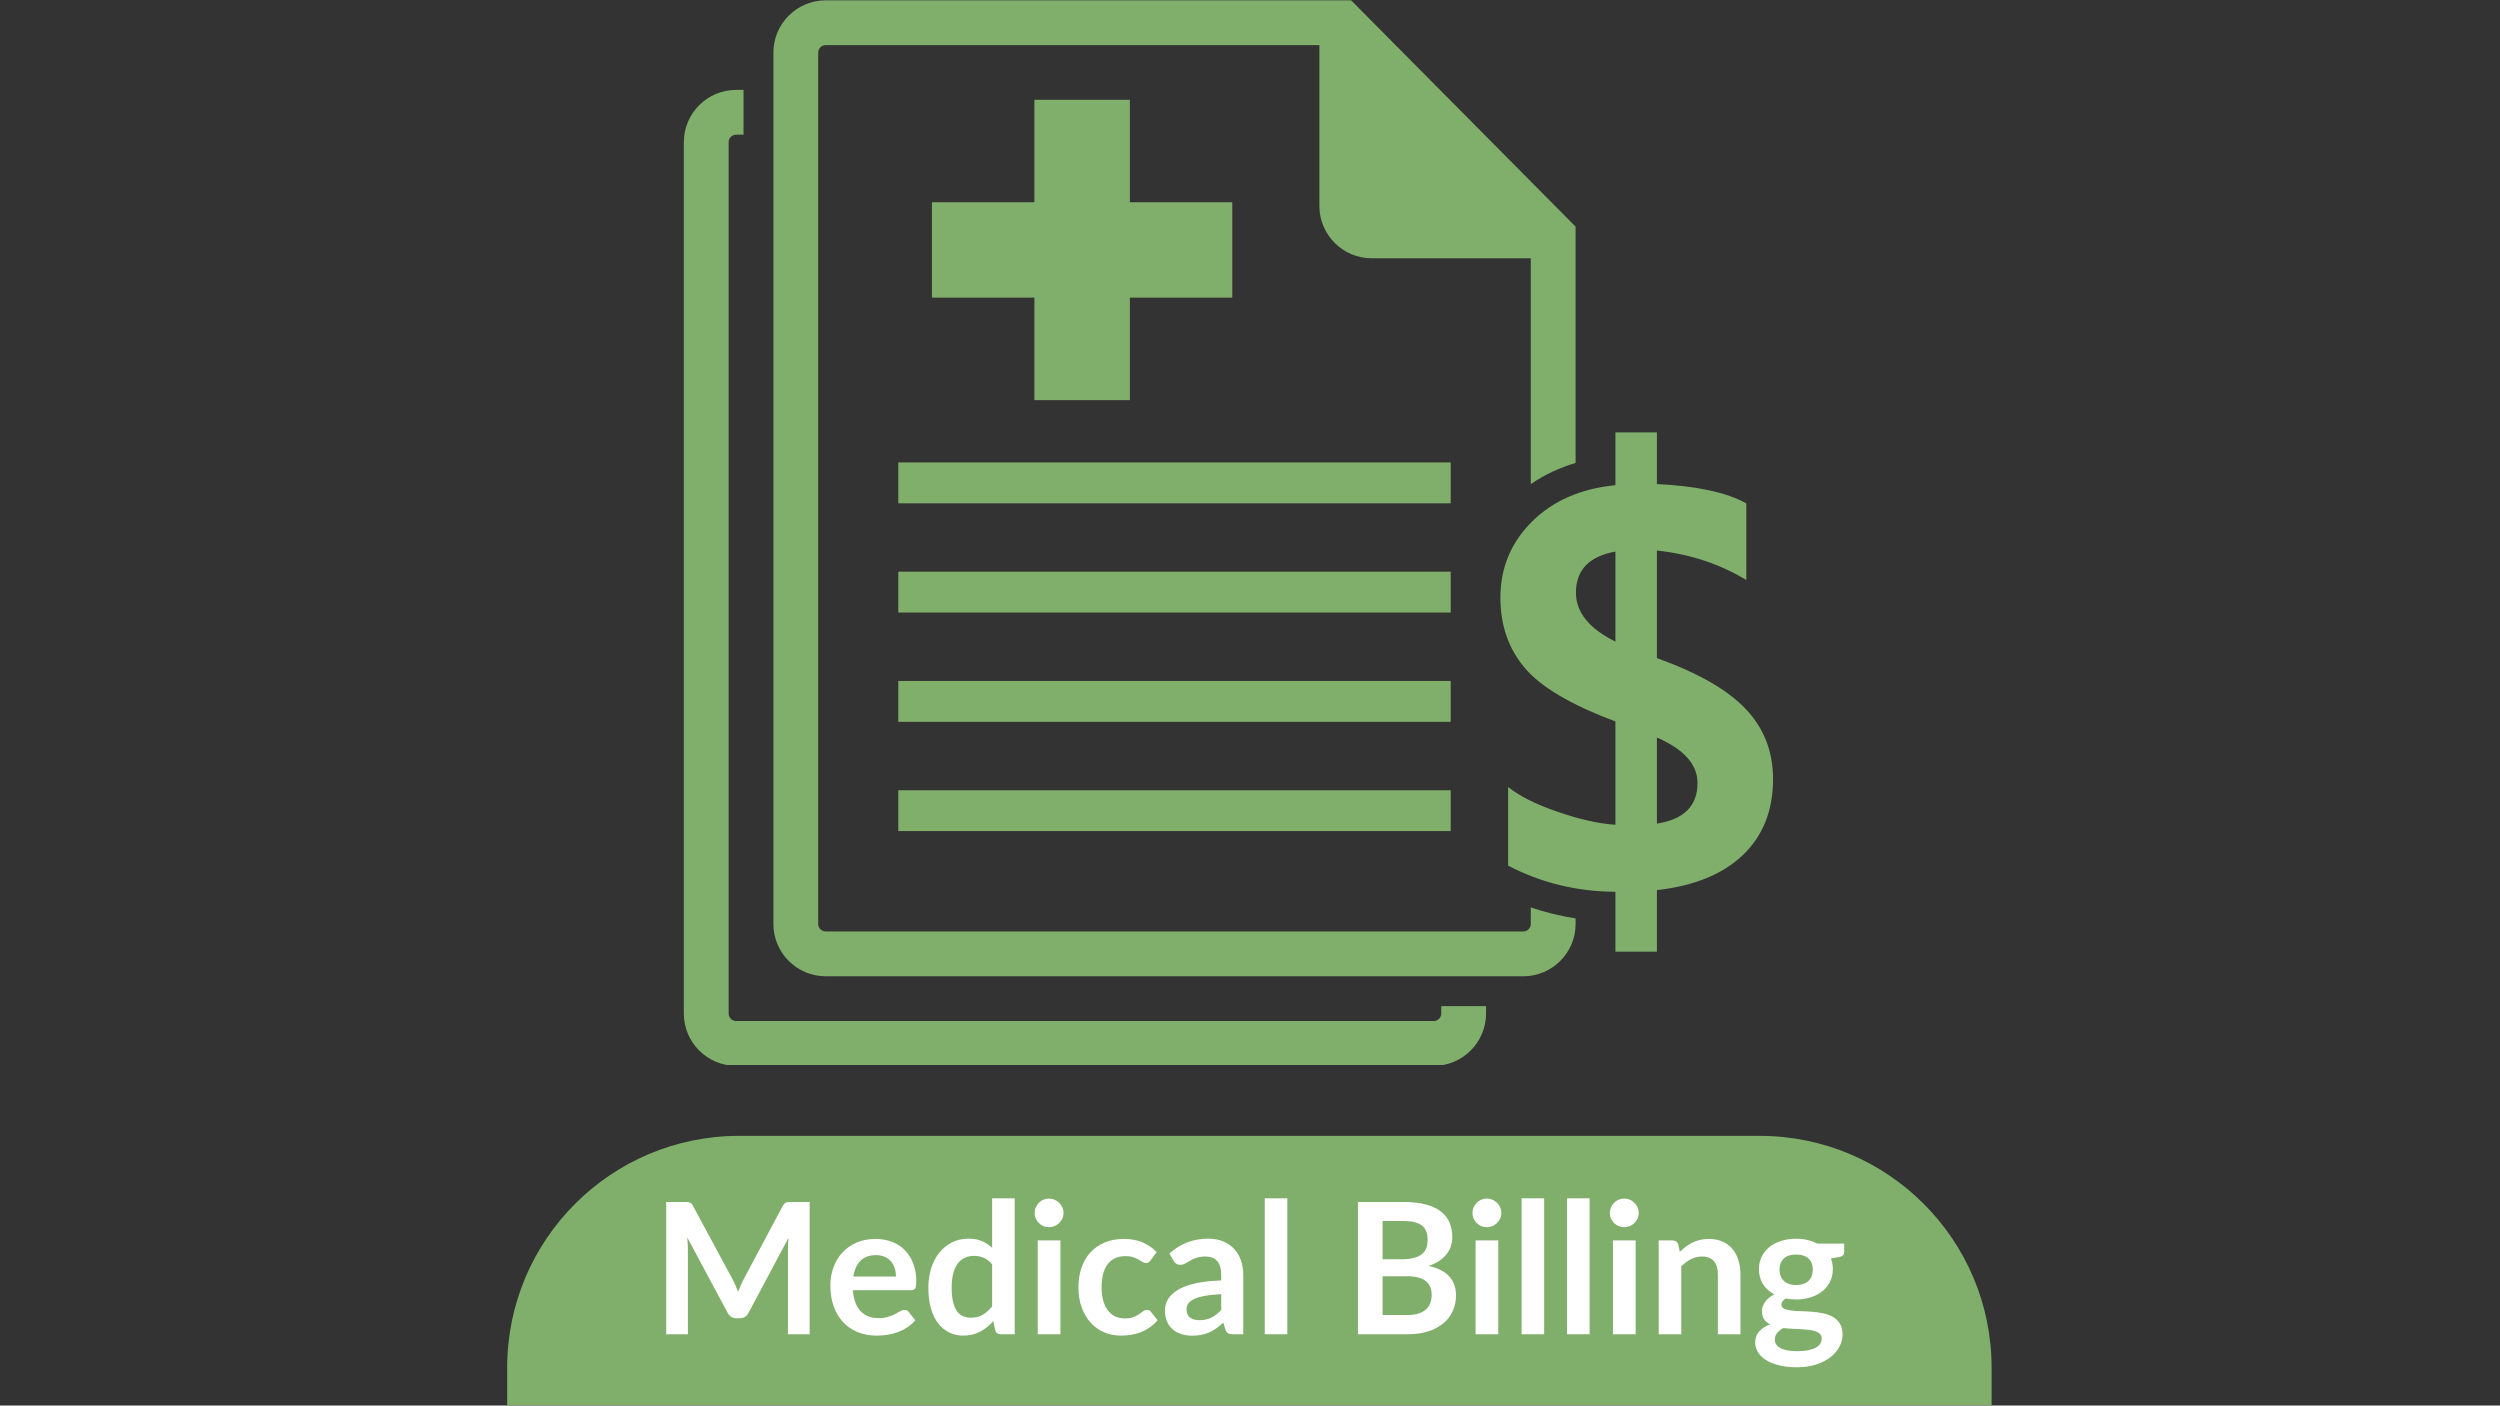 <svg xmlns="http://www.w3.org/2000/svg" xmlns:xlink="http://www.w3.org/1999/xlink" width="1366" zoomAndPan="magnify" viewBox="0 0 1024.5 576" height="768" preserveAspectRatio="xMidYMid meet" version="1.0"><rect x="0" y="0" width="1024.5" height="576" fill="#333333" stroke="none"/><defs><g/><clipPath id="452bb7b048"><path d="M 207.84 465.477 L 816.16 465.477 L 816.16 575.859 L 207.84 575.859 Z M 207.84 465.477 " clip-rule="nonzero"/></clipPath><clipPath id="5a1661ac40"><path d="M 302.891 465.477 L 721.109 465.477 C 773.605 465.477 816.16 508.031 816.16 560.527 L 816.16 978.75 C 816.16 1031.246 773.605 1073.801 721.109 1073.801 L 302.891 1073.801 C 250.395 1073.801 207.84 1031.246 207.84 978.75 L 207.84 560.527 C 207.84 508.031 250.395 465.477 302.891 465.477 Z M 302.891 465.477 " clip-rule="nonzero"/></clipPath><clipPath id="9593d1675e"><path d="M 280 36 L 609 36 L 609 436.426 L 280 436.426 Z M 280 36 " clip-rule="nonzero"/></clipPath><clipPath id="16f0e6db5b"><path d="M 316 0.141 L 646 0.141 L 646 401 L 316 401 Z M 316 0.141 " clip-rule="nonzero"/></clipPath></defs><g clip-path="url(#452bb7b048)"><g clip-path="url(#5a1661ac40)"><path fill="#80af6b" d="M 207.84 465.477 L 816.16 465.477 L 816.16 1073.801 L 207.84 1073.801 Z M 207.84 465.477 " fill-opacity="1" fill-rule="nonzero"/></g></g><g fill="#ffffff" fill-opacity="1"><g transform="translate(266.98, 546.774)"><g><path d="M 64.812 -54.203 L 64.812 0 L 55.922 0 L 55.922 -35.016 C 55.922 -36.41 56 -37.922 56.156 -39.547 L 39.766 -8.766 C 38.992 -7.297 37.805 -6.562 36.203 -6.562 L 34.781 -6.562 C 33.188 -6.562 32 -7.297 31.219 -8.766 L 14.656 -39.656 C 14.727 -38.832 14.789 -38.02 14.844 -37.219 C 14.895 -36.414 14.922 -35.68 14.922 -35.016 L 14.922 0 L 6.031 0 L 6.031 -54.203 L 13.641 -54.203 C 14.086 -54.203 14.473 -54.188 14.797 -54.156 C 15.129 -54.133 15.426 -54.07 15.688 -53.969 C 15.945 -53.875 16.18 -53.711 16.391 -53.484 C 16.609 -53.266 16.816 -52.969 17.016 -52.594 L 33.25 -22.484 C 33.676 -21.691 34.066 -20.867 34.422 -20.016 C 34.785 -19.172 35.145 -18.297 35.5 -17.391 C 35.844 -18.316 36.203 -19.207 36.578 -20.062 C 36.953 -20.926 37.352 -21.758 37.781 -22.562 L 53.797 -52.594 C 53.992 -52.969 54.203 -53.266 54.422 -53.484 C 54.648 -53.711 54.895 -53.875 55.156 -53.969 C 55.414 -54.07 55.707 -54.133 56.031 -54.156 C 56.363 -54.188 56.754 -54.203 57.203 -54.203 Z M 64.812 -54.203 "/></g></g></g><g fill="#ffffff" fill-opacity="1"><g transform="translate(337.82, 546.774)"><g><path d="M 29.344 -23.656 C 29.344 -24.852 29.176 -25.984 28.844 -27.047 C 28.508 -28.109 28.004 -29.035 27.328 -29.828 C 26.648 -30.629 25.789 -31.258 24.75 -31.719 C 23.719 -32.188 22.516 -32.422 21.141 -32.422 C 18.461 -32.422 16.352 -31.656 14.812 -30.125 C 13.281 -28.602 12.301 -26.445 11.875 -23.656 Z M 11.688 -18.062 C 11.844 -16.094 12.191 -14.391 12.734 -12.953 C 13.285 -11.516 14.008 -10.328 14.906 -9.391 C 15.812 -8.453 16.883 -7.75 18.125 -7.281 C 19.363 -6.82 20.734 -6.594 22.234 -6.594 C 23.734 -6.594 25.023 -6.766 26.109 -7.109 C 27.191 -7.461 28.141 -7.852 28.953 -8.281 C 29.766 -8.707 30.477 -9.094 31.094 -9.438 C 31.707 -9.789 32.301 -9.969 32.875 -9.969 C 33.645 -9.969 34.219 -9.68 34.594 -9.109 L 37.266 -5.734 C 36.234 -4.535 35.082 -3.531 33.812 -2.719 C 32.539 -1.906 31.207 -1.254 29.812 -0.766 C 28.426 -0.273 27.016 0.066 25.578 0.266 C 24.141 0.461 22.75 0.562 21.406 0.562 C 18.727 0.562 16.238 0.117 13.938 -0.766 C 11.645 -1.648 9.645 -2.961 7.938 -4.703 C 6.238 -6.441 4.898 -8.594 3.922 -11.156 C 2.953 -13.719 2.469 -16.68 2.469 -20.047 C 2.469 -22.672 2.891 -25.141 3.734 -27.453 C 4.586 -29.766 5.805 -31.773 7.391 -33.484 C 8.984 -35.203 10.922 -36.562 13.203 -37.562 C 15.492 -38.562 18.078 -39.062 20.953 -39.062 C 23.379 -39.062 25.613 -38.672 27.656 -37.891 C 29.707 -37.117 31.469 -35.988 32.938 -34.5 C 34.414 -33.02 35.57 -31.195 36.406 -29.031 C 37.25 -26.875 37.672 -24.406 37.672 -21.625 C 37.672 -20.227 37.52 -19.285 37.219 -18.797 C 36.914 -18.305 36.344 -18.062 35.5 -18.062 Z M 11.688 -18.062 "/></g></g></g><g fill="#ffffff" fill-opacity="1"><g transform="translate(377.85, 546.774)"><g><path d="M 28.719 -28.641 C 27.664 -29.91 26.52 -30.805 25.281 -31.328 C 24.039 -31.859 22.711 -32.125 21.297 -32.125 C 19.891 -32.125 18.625 -31.859 17.5 -31.328 C 16.375 -30.805 15.41 -30.016 14.609 -28.953 C 13.816 -27.891 13.207 -26.539 12.781 -24.906 C 12.352 -23.27 12.141 -21.336 12.141 -19.109 C 12.141 -16.867 12.32 -14.969 12.688 -13.406 C 13.051 -11.844 13.566 -10.566 14.234 -9.578 C 14.91 -8.586 15.738 -7.875 16.719 -7.438 C 17.695 -7 18.785 -6.781 19.984 -6.781 C 21.898 -6.781 23.531 -7.18 24.875 -7.984 C 26.227 -8.785 27.508 -9.922 28.719 -11.391 Z M 37.969 -55.703 L 37.969 0 L 32.312 0 C 31.082 0 30.305 -0.562 29.984 -1.688 L 29.203 -5.391 C 27.648 -3.617 25.867 -2.18 23.859 -1.078 C 21.848 0.016 19.504 0.562 16.828 0.562 C 14.734 0.562 12.812 0.125 11.062 -0.75 C 9.312 -1.625 7.801 -2.891 6.531 -4.547 C 5.27 -6.211 4.297 -8.27 3.609 -10.719 C 2.93 -13.164 2.594 -15.961 2.594 -19.109 C 2.594 -21.961 2.977 -24.613 3.75 -27.062 C 4.52 -29.508 5.629 -31.633 7.078 -33.438 C 8.535 -35.238 10.273 -36.645 12.297 -37.656 C 14.316 -38.664 16.586 -39.172 19.109 -39.172 C 21.266 -39.172 23.102 -38.832 24.625 -38.156 C 26.145 -37.477 27.508 -36.566 28.719 -35.422 L 28.719 -55.703 Z M 37.969 -55.703 "/></g></g></g><g fill="#ffffff" fill-opacity="1"><g transform="translate(420.392, 546.774)"><g><path d="M 14.172 -38.453 L 14.172 0 L 4.875 0 L 4.875 -38.453 Z M 15.438 -49.672 C 15.438 -48.867 15.273 -48.117 14.953 -47.422 C 14.629 -46.723 14.195 -46.109 13.656 -45.578 C 13.125 -45.055 12.492 -44.641 11.766 -44.328 C 11.047 -44.016 10.273 -43.859 9.453 -43.859 C 8.648 -43.859 7.891 -44.016 7.172 -44.328 C 6.461 -44.641 5.844 -45.055 5.312 -45.578 C 4.789 -46.109 4.375 -46.723 4.062 -47.422 C 3.75 -48.117 3.594 -48.867 3.594 -49.672 C 3.594 -50.492 3.75 -51.266 4.062 -51.984 C 4.375 -52.711 4.789 -53.336 5.312 -53.859 C 5.844 -54.391 6.461 -54.812 7.172 -55.125 C 7.891 -55.438 8.648 -55.594 9.453 -55.594 C 10.273 -55.594 11.047 -55.438 11.766 -55.125 C 12.492 -54.812 13.125 -54.391 13.656 -53.859 C 14.195 -53.336 14.629 -52.711 14.953 -51.984 C 15.273 -51.266 15.438 -50.492 15.438 -49.672 Z M 15.438 -49.672 "/></g></g></g><g fill="#ffffff" fill-opacity="1"><g transform="translate(439.433, 546.774)"><g><path d="M 32.125 -30.328 C 31.852 -29.973 31.582 -29.695 31.312 -29.5 C 31.051 -29.301 30.672 -29.203 30.172 -29.203 C 29.703 -29.203 29.238 -29.344 28.781 -29.625 C 28.332 -29.914 27.797 -30.242 27.172 -30.609 C 26.547 -30.973 25.801 -31.297 24.938 -31.578 C 24.082 -31.867 23.016 -32.016 21.734 -32.016 C 20.109 -32.016 18.68 -31.719 17.453 -31.125 C 16.234 -30.539 15.219 -29.695 14.406 -28.594 C 13.594 -27.5 12.988 -26.172 12.594 -24.609 C 12.195 -23.047 12 -21.273 12 -19.297 C 12 -17.254 12.219 -15.43 12.656 -13.828 C 13.094 -12.234 13.723 -10.891 14.547 -9.797 C 15.367 -8.711 16.363 -7.891 17.531 -7.328 C 18.707 -6.766 20.035 -6.484 21.516 -6.484 C 22.992 -6.484 24.188 -6.664 25.094 -7.031 C 26.008 -7.395 26.781 -7.797 27.406 -8.234 C 28.031 -8.672 28.57 -9.066 29.031 -9.422 C 29.488 -9.785 30.008 -9.969 30.594 -9.969 C 31.344 -9.969 31.906 -9.68 32.281 -9.109 L 34.938 -5.734 C 33.914 -4.535 32.801 -3.531 31.594 -2.719 C 30.395 -1.906 29.148 -1.254 27.859 -0.766 C 26.578 -0.273 25.254 0.066 23.891 0.266 C 22.535 0.461 21.18 0.562 19.828 0.562 C 17.453 0.562 15.211 0.117 13.109 -0.766 C 11.016 -1.648 9.18 -2.941 7.609 -4.641 C 6.035 -6.348 4.789 -8.43 3.875 -10.891 C 2.969 -13.348 2.516 -16.148 2.516 -19.297 C 2.516 -22.129 2.922 -24.75 3.734 -27.156 C 4.547 -29.57 5.738 -31.66 7.312 -33.422 C 8.883 -35.18 10.832 -36.562 13.156 -37.562 C 15.477 -38.562 18.148 -39.062 21.172 -39.062 C 24.047 -39.062 26.562 -38.598 28.719 -37.672 C 30.883 -36.742 32.832 -35.422 34.562 -33.703 Z M 32.125 -30.328 "/></g></g></g><g fill="#ffffff" fill-opacity="1"><g transform="translate(475.565, 546.774)"><g><path d="M 24.891 -16.422 C 22.211 -16.297 19.961 -16.062 18.141 -15.719 C 16.316 -15.383 14.852 -14.953 13.75 -14.422 C 12.656 -13.898 11.867 -13.289 11.391 -12.594 C 10.922 -11.895 10.688 -11.133 10.688 -10.312 C 10.688 -8.688 11.164 -7.52 12.125 -6.812 C 13.082 -6.113 14.336 -5.766 15.891 -5.766 C 17.797 -5.766 19.441 -6.109 20.828 -6.797 C 22.211 -7.484 23.566 -8.531 24.891 -9.938 Z M 3.672 -33.094 C 8.098 -37.145 13.422 -39.172 19.641 -39.172 C 21.891 -39.172 23.898 -38.801 25.672 -38.062 C 27.453 -37.32 28.953 -36.297 30.172 -34.984 C 31.398 -33.68 32.332 -32.113 32.969 -30.281 C 33.602 -28.457 33.922 -26.461 33.922 -24.297 L 33.922 0 L 29.719 0 C 28.844 0 28.164 -0.129 27.688 -0.391 C 27.219 -0.648 26.848 -1.18 26.578 -1.984 L 25.75 -4.766 C 24.781 -3.891 23.832 -3.117 22.906 -2.453 C 21.977 -1.797 21.016 -1.238 20.016 -0.781 C 19.016 -0.332 17.945 0.004 16.812 0.234 C 15.676 0.473 14.422 0.594 13.047 0.594 C 11.422 0.594 9.922 0.375 8.547 -0.062 C 7.172 -0.5 5.984 -1.156 4.984 -2.031 C 3.984 -2.906 3.207 -3.988 2.656 -5.281 C 2.113 -6.582 1.844 -8.098 1.844 -9.828 C 1.844 -10.797 2.004 -11.758 2.328 -12.719 C 2.648 -13.688 3.176 -14.609 3.906 -15.484 C 4.645 -16.359 5.602 -17.18 6.781 -17.953 C 7.957 -18.723 9.398 -19.395 11.109 -19.969 C 12.828 -20.551 14.82 -21.02 17.094 -21.375 C 19.363 -21.738 21.961 -21.961 24.891 -22.047 L 24.891 -24.297 C 24.891 -26.867 24.336 -28.77 23.234 -30 C 22.141 -31.238 20.555 -31.859 18.484 -31.859 C 16.984 -31.859 15.738 -31.68 14.75 -31.328 C 13.758 -30.984 12.891 -30.594 12.141 -30.156 C 11.391 -29.719 10.707 -29.32 10.094 -28.969 C 9.488 -28.625 8.812 -28.453 8.062 -28.453 C 7.406 -28.453 6.852 -28.617 6.406 -28.953 C 5.957 -29.297 5.598 -29.691 5.328 -30.141 Z M 3.672 -33.094 "/></g></g></g><g fill="#ffffff" fill-opacity="1"><g transform="translate(513.609, 546.774)"><g><path d="M 13.938 -55.703 L 13.938 0 L 4.688 0 L 4.688 -55.703 Z M 13.938 -55.703 "/></g></g></g><g fill="#ffffff" fill-opacity="1"><g transform="translate(532.237, 546.774)"><g/></g></g><g fill="#ffffff" fill-opacity="1"><g transform="translate(550.454, 546.774)"><g><path d="M 26.312 -7.875 C 28.188 -7.875 29.758 -8.098 31.031 -8.547 C 32.312 -8.992 33.332 -9.594 34.094 -10.344 C 34.852 -11.094 35.398 -11.969 35.734 -12.969 C 36.078 -13.969 36.25 -15.031 36.25 -16.156 C 36.25 -17.332 36.062 -18.391 35.688 -19.328 C 35.312 -20.266 34.723 -21.062 33.922 -21.719 C 33.117 -22.383 32.086 -22.891 30.828 -23.234 C 29.566 -23.586 28.051 -23.766 26.281 -23.766 L 16.125 -23.766 L 16.125 -7.875 Z M 16.125 -46.406 L 16.125 -30.734 L 24.141 -30.734 C 27.586 -30.734 30.191 -31.359 31.953 -32.609 C 33.711 -33.859 34.594 -35.848 34.594 -38.578 C 34.594 -41.398 33.789 -43.41 32.188 -44.609 C 30.594 -45.805 28.098 -46.406 24.703 -46.406 Z M 24.703 -54.203 C 28.254 -54.203 31.289 -53.863 33.812 -53.188 C 36.332 -52.508 38.398 -51.547 40.016 -50.297 C 41.629 -49.055 42.812 -47.547 43.562 -45.766 C 44.312 -43.992 44.688 -41.992 44.688 -39.766 C 44.688 -38.492 44.5 -37.273 44.125 -36.109 C 43.75 -34.953 43.164 -33.867 42.375 -32.859 C 41.594 -31.848 40.594 -30.926 39.375 -30.094 C 38.164 -29.27 36.723 -28.57 35.047 -28 C 42.492 -26.32 46.219 -22.301 46.219 -15.938 C 46.219 -13.633 45.781 -11.508 44.906 -9.562 C 44.031 -7.613 42.754 -5.93 41.078 -4.516 C 39.41 -3.109 37.348 -2.004 34.891 -1.203 C 32.441 -0.398 29.645 0 26.5 0 L 6.031 0 L 6.031 -54.203 Z M 24.703 -54.203 "/></g></g></g><g fill="#ffffff" fill-opacity="1"><g transform="translate(599.817, 546.774)"><g><path d="M 14.172 -38.453 L 14.172 0 L 4.875 0 L 4.875 -38.453 Z M 15.438 -49.672 C 15.438 -48.867 15.273 -48.117 14.953 -47.422 C 14.629 -46.723 14.195 -46.109 13.656 -45.578 C 13.125 -45.055 12.492 -44.641 11.766 -44.328 C 11.047 -44.016 10.273 -43.859 9.453 -43.859 C 8.648 -43.859 7.891 -44.016 7.172 -44.328 C 6.461 -44.641 5.844 -45.055 5.312 -45.578 C 4.789 -46.109 4.375 -46.723 4.062 -47.422 C 3.75 -48.117 3.594 -48.867 3.594 -49.672 C 3.594 -50.492 3.75 -51.266 4.062 -51.984 C 4.375 -52.711 4.789 -53.336 5.312 -53.859 C 5.844 -54.391 6.461 -54.812 7.172 -55.125 C 7.891 -55.438 8.648 -55.594 9.453 -55.594 C 10.273 -55.594 11.047 -55.438 11.766 -55.125 C 12.492 -54.812 13.125 -54.391 13.656 -53.859 C 14.195 -53.336 14.629 -52.711 14.953 -51.984 C 15.273 -51.266 15.438 -50.492 15.438 -49.672 Z M 15.438 -49.672 "/></g></g></g><g fill="#ffffff" fill-opacity="1"><g transform="translate(618.858, 546.774)"><g><path d="M 13.938 -55.703 L 13.938 0 L 4.688 0 L 4.688 -55.703 Z M 13.938 -55.703 "/></g></g></g><g fill="#ffffff" fill-opacity="1"><g transform="translate(637.486, 546.774)"><g><path d="M 13.938 -55.703 L 13.938 0 L 4.688 0 L 4.688 -55.703 Z M 13.938 -55.703 "/></g></g></g><g fill="#ffffff" fill-opacity="1"><g transform="translate(656.114, 546.774)"><g><path d="M 14.172 -38.453 L 14.172 0 L 4.875 0 L 4.875 -38.453 Z M 15.438 -49.672 C 15.438 -48.867 15.273 -48.117 14.953 -47.422 C 14.629 -46.723 14.195 -46.109 13.656 -45.578 C 13.125 -45.055 12.492 -44.641 11.766 -44.328 C 11.047 -44.016 10.273 -43.859 9.453 -43.859 C 8.648 -43.859 7.891 -44.016 7.172 -44.328 C 6.461 -44.641 5.844 -45.055 5.312 -45.578 C 4.789 -46.109 4.375 -46.723 4.062 -47.422 C 3.75 -48.117 3.594 -48.867 3.594 -49.672 C 3.594 -50.492 3.75 -51.266 4.062 -51.984 C 4.375 -52.711 4.789 -53.336 5.312 -53.859 C 5.844 -54.391 6.461 -54.812 7.172 -55.125 C 7.891 -55.438 8.648 -55.594 9.453 -55.594 C 10.273 -55.594 11.047 -55.438 11.766 -55.125 C 12.492 -54.812 13.125 -54.391 13.656 -53.859 C 14.195 -53.336 14.629 -52.711 14.953 -51.984 C 15.273 -51.266 15.438 -50.492 15.438 -49.672 Z M 15.438 -49.672 "/></g></g></g><g fill="#ffffff" fill-opacity="1"><g transform="translate(675.155, 546.774)"><g><path d="M 13.234 -33.734 C 14.004 -34.504 14.82 -35.223 15.688 -35.891 C 16.551 -36.555 17.461 -37.117 18.422 -37.578 C 19.379 -38.035 20.41 -38.395 21.516 -38.656 C 22.617 -38.926 23.816 -39.062 25.109 -39.062 C 27.211 -39.062 29.078 -38.703 30.703 -37.984 C 32.328 -37.273 33.68 -36.273 34.766 -34.984 C 35.848 -33.703 36.672 -32.164 37.234 -30.375 C 37.797 -28.594 38.078 -26.629 38.078 -24.484 L 38.078 0 L 28.828 0 L 28.828 -24.484 C 28.828 -26.828 28.289 -28.641 27.219 -29.922 C 26.145 -31.211 24.504 -31.859 22.297 -31.859 C 20.703 -31.859 19.203 -31.492 17.797 -30.766 C 16.398 -30.047 15.078 -29.062 13.828 -27.812 L 13.828 0 L 4.578 0 L 4.578 -38.453 L 10.234 -38.453 C 11.43 -38.453 12.219 -37.891 12.594 -36.766 Z M 13.234 -33.734 "/></g></g></g><g fill="#ffffff" fill-opacity="1"><g transform="translate(717.434, 546.774)"><g><path d="M 18.625 -20.172 C 19.781 -20.172 20.781 -20.328 21.625 -20.641 C 22.477 -20.953 23.188 -21.379 23.75 -21.922 C 24.312 -22.473 24.734 -23.133 25.016 -23.906 C 25.305 -24.688 25.453 -25.539 25.453 -26.469 C 25.453 -28.363 24.883 -29.867 23.75 -30.984 C 22.613 -32.098 20.906 -32.656 18.625 -32.656 C 16.352 -32.656 14.648 -32.098 13.516 -30.984 C 12.379 -29.867 11.812 -28.363 11.812 -26.469 C 11.812 -25.562 11.953 -24.723 12.234 -23.953 C 12.523 -23.18 12.953 -22.516 13.516 -21.953 C 14.078 -21.391 14.785 -20.953 15.641 -20.641 C 16.504 -20.328 17.5 -20.172 18.625 -20.172 Z M 29.094 1.719 C 29.094 0.969 28.863 0.359 28.406 -0.109 C 27.957 -0.586 27.348 -0.957 26.578 -1.219 C 25.805 -1.477 24.898 -1.672 23.859 -1.797 C 22.816 -1.922 21.711 -2.016 20.547 -2.078 C 19.391 -2.141 18.191 -2.195 16.953 -2.25 C 15.723 -2.301 14.52 -2.398 13.344 -2.547 C 12.32 -1.973 11.488 -1.297 10.844 -0.516 C 10.207 0.254 9.891 1.148 9.891 2.172 C 9.891 2.848 10.055 3.477 10.391 4.062 C 10.734 4.656 11.273 5.16 12.016 5.578 C 12.754 6.004 13.707 6.336 14.875 6.578 C 16.051 6.816 17.488 6.938 19.188 6.938 C 20.914 6.938 22.406 6.801 23.656 6.531 C 24.906 6.27 25.938 5.91 26.75 5.453 C 27.562 4.992 28.156 4.441 28.531 3.797 C 28.906 3.16 29.094 2.469 29.094 1.719 Z M 38.312 -37.141 L 38.312 -33.703 C 38.312 -32.598 37.648 -31.922 36.328 -31.672 L 32.875 -31.031 C 33.395 -29.707 33.656 -28.258 33.656 -26.688 C 33.656 -24.789 33.273 -23.07 32.516 -21.531 C 31.754 -20 30.695 -18.691 29.344 -17.609 C 28 -16.535 26.406 -15.707 24.562 -15.125 C 22.727 -14.539 20.75 -14.25 18.625 -14.25 C 17.875 -14.25 17.148 -14.285 16.453 -14.359 C 15.754 -14.43 15.066 -14.531 14.391 -14.656 C 13.191 -13.926 12.594 -13.113 12.594 -12.219 C 12.594 -11.445 12.945 -10.879 13.656 -10.516 C 14.375 -10.148 15.316 -9.891 16.484 -9.734 C 17.66 -9.586 19 -9.492 20.5 -9.453 C 22 -9.422 23.535 -9.344 25.109 -9.219 C 26.68 -9.094 28.219 -8.875 29.719 -8.562 C 31.219 -8.25 32.555 -7.754 33.734 -7.078 C 34.91 -6.41 35.852 -5.492 36.562 -4.328 C 37.281 -3.172 37.641 -1.676 37.641 0.156 C 37.641 1.852 37.219 3.5 36.375 5.094 C 35.539 6.695 34.328 8.125 32.734 9.375 C 31.148 10.625 29.203 11.629 26.891 12.391 C 24.578 13.148 21.945 13.531 19 13.531 C 16.102 13.531 13.578 13.25 11.422 12.688 C 9.273 12.125 7.488 11.375 6.062 10.438 C 4.645 9.5 3.586 8.414 2.891 7.188 C 2.191 5.969 1.844 4.695 1.844 3.375 C 1.844 1.57 2.383 0.066 3.469 -1.141 C 4.551 -2.359 6.047 -3.328 7.953 -4.047 C 6.922 -4.566 6.102 -5.266 5.5 -6.141 C 4.906 -7.016 4.609 -8.164 4.609 -9.594 C 4.609 -10.164 4.711 -10.758 4.922 -11.375 C 5.141 -11.988 5.453 -12.594 5.859 -13.188 C 6.273 -13.789 6.797 -14.359 7.422 -14.891 C 8.047 -15.43 8.785 -15.914 9.641 -16.344 C 7.68 -17.395 6.145 -18.797 5.031 -20.547 C 3.926 -22.297 3.375 -24.344 3.375 -26.688 C 3.375 -28.582 3.754 -30.297 4.516 -31.828 C 5.273 -33.367 6.336 -34.68 7.703 -35.766 C 9.066 -36.859 10.676 -37.691 12.531 -38.266 C 14.395 -38.848 16.426 -39.141 18.625 -39.141 C 20.281 -39.141 21.832 -38.969 23.281 -38.625 C 24.727 -38.289 26.051 -37.797 27.25 -37.141 Z M 38.312 -37.141 "/></g></g></g><path fill="#80af6b" d="M 504.992 121.969 L 463.02 121.969 L 463.02 163.98 L 423.895 163.98 L 423.895 121.969 L 381.91 121.969 L 381.91 82.883 L 423.895 82.883 L 423.895 40.898 L 463.02 40.898 L 463.02 82.883 L 504.992 82.883 Z M 504.992 121.969 " fill-opacity="1" fill-rule="nonzero"/><g clip-path="url(#9593d1675e)"><path fill="#80af6b" d="M 590.621 412.309 L 590.621 415.363 C 590.621 417.023 589.227 418.418 587.566 418.418 L 301.648 418.418 C 299.988 418.418 298.594 417.023 298.594 415.363 L 298.594 58.25 C 298.594 56.59 299.988 55.195 301.648 55.195 L 304.703 55.195 L 304.703 36.84 L 301.648 36.84 C 289.848 36.84 280.238 46.449 280.238 58.25 L 280.238 415.363 C 280.238 427.164 289.848 436.773 301.648 436.773 L 587.566 436.773 C 599.367 436.773 608.98 427.164 608.98 415.363 L 608.98 412.309 Z M 590.621 412.309 " fill-opacity="1" fill-rule="nonzero"/></g><path fill="#80af6b" d="M 368.129 189.508 L 594.5 189.508 L 594.5 206.258 L 368.129 206.258 Z M 368.129 189.508 " fill-opacity="1" fill-rule="nonzero"/><path fill="#80af6b" d="M 368.129 234.27 L 594.5 234.27 L 594.5 251.02 L 368.129 251.02 Z M 368.129 234.27 " fill-opacity="1" fill-rule="nonzero"/><path fill="#80af6b" d="M 368.129 279.059 L 594.5 279.059 L 594.5 295.809 L 368.129 295.809 Z M 368.129 279.059 " fill-opacity="1" fill-rule="nonzero"/><path fill="#80af6b" d="M 368.129 323.848 L 594.5 323.848 L 594.5 340.57 L 368.129 340.57 Z M 368.129 323.848 " fill-opacity="1" fill-rule="nonzero"/><g clip-path="url(#16f0e6db5b)"><path fill="#80af6b" d="M 627.32 371.871 L 627.32 378.648 C 627.32 380.309 625.926 381.703 624.266 381.703 L 338.348 381.703 C 336.688 381.703 335.293 380.309 335.293 378.648 L 335.293 21.551 C 335.293 19.891 336.688 18.496 338.348 18.496 L 540.688 18.496 L 540.688 84.434 C 540.688 96.234 550.297 105.844 562.098 105.844 L 627.32 105.844 L 627.32 198.391 C 632.805 194.613 638.926 191.711 645.676 189.703 L 645.676 92.871 L 553.699 0.141 L 338.348 0.141 C 326.547 0.141 316.938 9.75 316.938 21.551 L 316.938 378.664 C 316.938 390.465 326.547 400.074 338.348 400.074 L 624.266 400.074 C 636.066 400.074 645.676 390.465 645.676 378.664 L 645.676 376.348 C 639.414 375.387 633.293 373.895 627.32 371.871 Z M 627.32 371.871 " fill-opacity="1" fill-rule="nonzero"/></g><path fill="#80af6b" d="M 679 364.77 L 679 390.004 L 661.996 390.004 L 661.996 365.453 C 646.25 365.371 631.59 361.801 618.031 354.742 L 618.031 322.508 C 622.523 326.16 629.23 329.535 638.16 332.621 C 647.074 335.73 655.023 337.531 661.996 337.988 L 661.996 295.629 C 643.852 288.875 631.465 281.566 624.84 273.699 C 618.184 265.832 614.863 256.238 614.863 244.91 C 614.863 232.734 619.176 222.355 627.781 213.777 C 636.414 205.199 647.812 200.234 661.996 198.824 L 661.996 177.191 L 679 177.191 L 679 198.363 C 695.375 199.16 707.582 201.797 715.645 206.285 L 715.645 237.699 C 704.805 231.102 692.574 227.07 679 225.605 L 679 269.684 C 696.004 275.809 708.18 282.809 715.531 290.691 C 722.91 298.543 726.594 308.07 726.594 319.242 C 726.594 332.133 722.48 342.508 714.25 350.375 C 706.02 358.242 694.289 363.055 679 364.77 Z M 661.996 262.934 L 661.996 226.039 C 651.215 227.977 645.816 233.586 645.816 242.902 C 645.816 250.895 651.215 257.59 661.996 262.934 Z M 679 302.238 L 679 337.516 C 690.09 335.801 695.641 330.25 695.641 320.875 C 695.641 313.273 690.09 307.066 679 302.238 Z M 679 302.238 " fill-opacity="1" fill-rule="nonzero"/></svg>